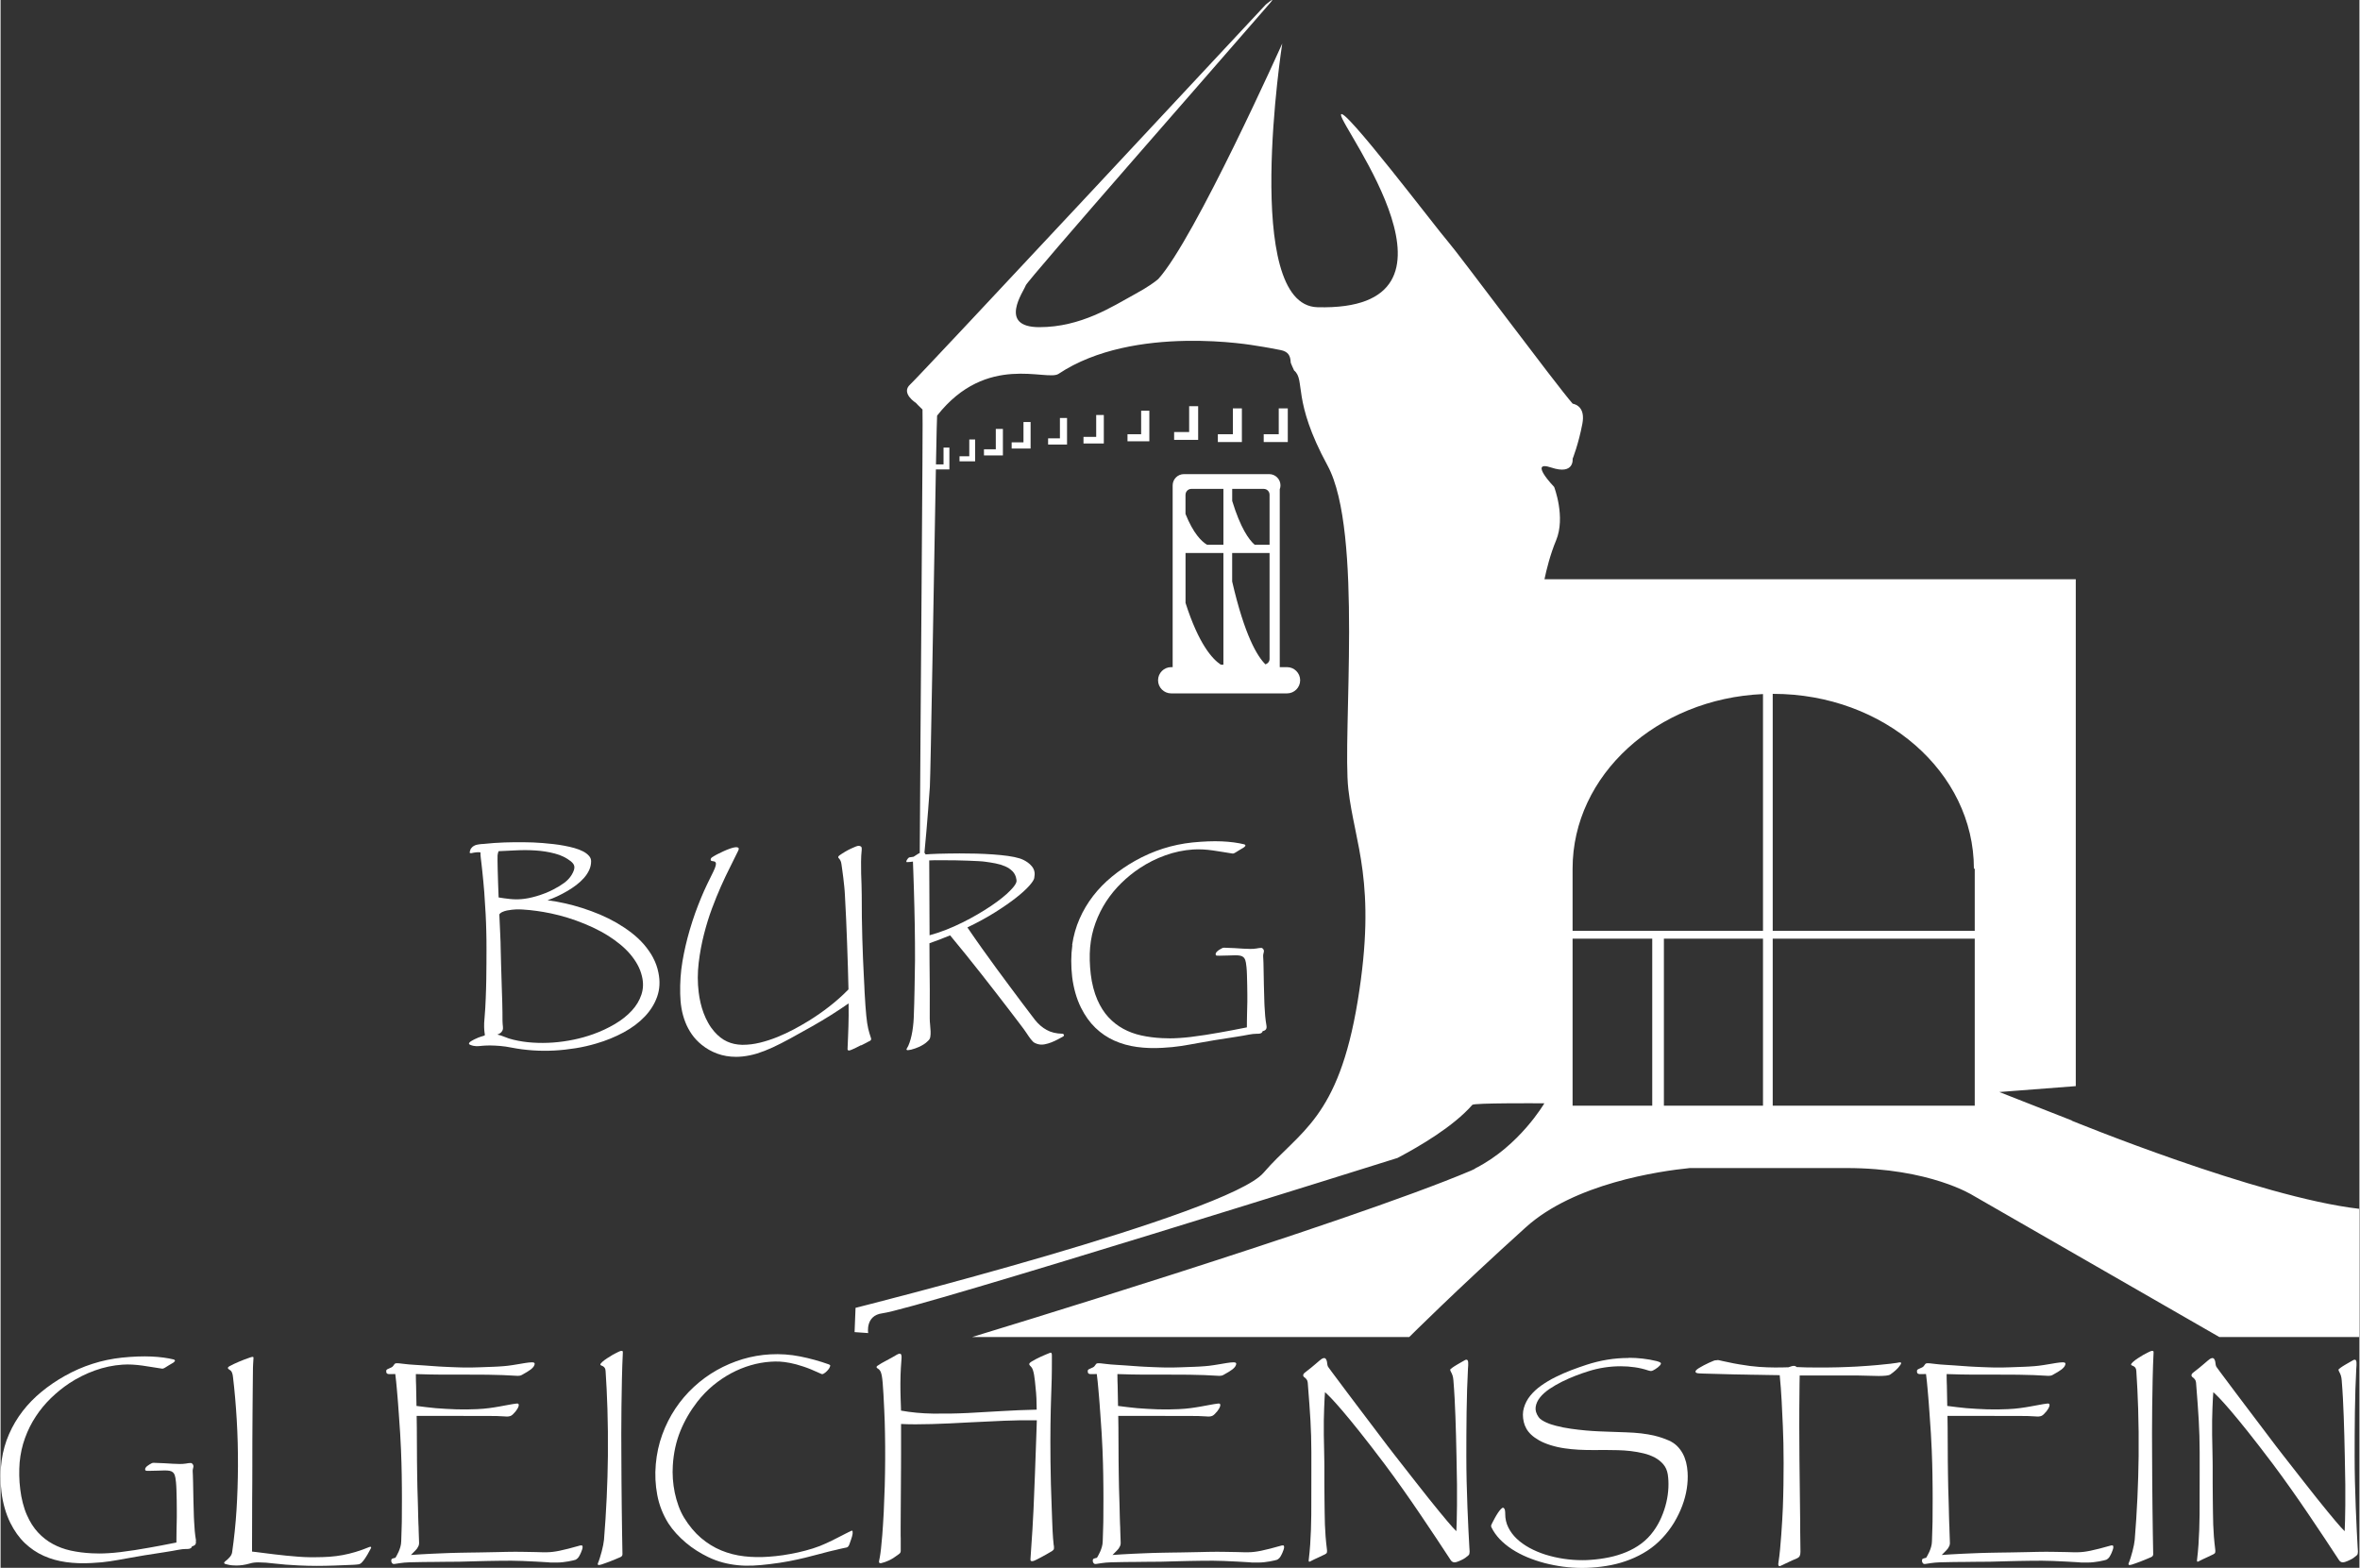 <?xml version="1.0" encoding="UTF-8"?>
<svg xmlns="http://www.w3.org/2000/svg" id="Ebene_1" data-name="Ebene 1" width="19.78cm" height="13.14cm" viewBox="0 0 560.57 372.57">
  <rect x="0" y="0" width="560.57" height="372.57" fill="#333333" stroke="none"/>
  <g fill="white">
    <path d="m492.24,266.28l-17.25-6.77,18.17-1.4v-120.46h-126.26c.49-2.33,1.37-5.9,2.76-9.23,2.31-5.54-.46-12.7-.46-12.7,0,0-6.23-6.46-.69-4.61,5.54,1.85,5.08-2.08,5.08-2.08,0,0,1.39-3.46,2.31-8.31.72-3.77-1.35-4.6-2.3-4.79-3.84-4.35-27.46-36.09-29.61-38.49-2.31-2.58-25.45-33.12-25.45-30.12s33.82,46.74-5.61,45.69c-18-.48-8.35-62.66-8.35-62.66,0,0-20.78,46.4-29.45,55.95-.71.62-2.35,1.87-5.76,3.72-5.08,2.77-12.58,7.73-22.51,7.73s-3.69-8.54-3.23-9.93c.4-1.21,47.18-54.51,58.07-67.11,1.57-1.82-1.05.4-1.05.4,0,0-82.18,88.18-84.49,90.26-2.31,2.08,1.38,4.39,1.38,4.39,0,0,.68.77,1.55,1.56.17.15-.55,80.74-.65,105.38-.12.06-.24.1-.37.19-.4.26-.77.5-1.1.71-.15.03-.35.06-.59.09s-.41.05-.49.09c-.08.05-.18.13-.28.25-.1.12-.18.24-.25.36-.07.12-.1.24-.11.34,0,.1.04.15.14.15.28,0,.53-.01.73-.04.2-.03.43-.05.7-.09.03.9.07,1.92.11,3.07.04,1.14.08,2.37.12,3.68.04,1.31.08,2.68.11,4.11.03,1.43.06,2.86.09,4.31.02,1.44.04,2.87.05,4.28,0,1.41.01,2.77.01,4.07-.03,2.29-.07,4.56-.11,6.81-.04,2.25-.1,4.53-.19,6.81-.03.7-.09,1.41-.18,2.13-.08.72-.2,1.4-.34,2.04s-.3,1.23-.49,1.75c-.18.53-.38.95-.58,1.26-.23.33-.17.5.2.5.13,0,.38-.04.75-.12.73-.2,1.35-.41,1.84-.64.49-.23.9-.44,1.21-.65.32-.21.55-.39.71-.55s.28-.27.36-.34c.25-.22.4-.52.46-.91.06-.39.08-.83.06-1.3-.02-.48-.05-.98-.11-1.52s-.09-1.06-.09-1.58c.02-2.3.02-4.59.01-6.86,0-2.27-.03-4.56-.06-6.86,0-.68,0-1.37-.01-2.04,0-.68-.01-1.36-.01-2.04.85-.3,1.67-.6,2.44-.89.78-.29,1.6-.62,2.47-.99,1.24,1.49,2.5,3.03,3.79,4.63,1.29,1.6,2.56,3.19,3.78,4.75,1.23,1.56,2.4,3.06,3.51,4.5,1.11,1.44,2.11,2.73,2.99,3.88.88,1.15,1.62,2.12,2.22,2.91.59.78.98,1.3,1.17,1.55.25.33.47.64.65.93.18.28.36.55.53.79s.33.47.5.69.35.43.55.63c.15.15.35.28.61.39.26.11.5.19.74.24.45.1.93.1,1.45,0,.52-.1,1.04-.25,1.55-.45.52-.2,1.01-.43,1.49-.68.48-.25.9-.48,1.26-.68.23-.13.32-.28.25-.44-.07-.16-.19-.25-.38-.26-1.45-.03-2.69-.33-3.72-.9-1.03-.57-1.94-1.35-2.74-2.35-.12-.17-.45-.6-.99-1.3-.54-.7-1.22-1.6-2.04-2.69-.82-1.09-1.75-2.35-2.81-3.76-1.05-1.41-2.15-2.9-3.31-4.47-1.15-1.57-2.32-3.19-3.51-4.86-1.19-1.67-2.33-3.31-3.43-4.93,2.52-1.22,4.76-2.44,6.7-3.67,1.95-1.23,3.58-2.37,4.91-3.42,1.33-1.05,2.35-1.98,3.07-2.79.72-.81,1.12-1.42,1.2-1.82.05-.27.08-.54.1-.83.02-.28,0-.57-.08-.85-.1-.42-.3-.8-.59-1.15s-.61-.65-.96-.9c-.35-.25-.71-.46-1.06-.63-.36-.17-.66-.28-.89-.35-.75-.23-1.67-.43-2.77-.58-1.09-.15-2.28-.27-3.56-.36s-2.6-.15-3.96-.19c-1.36-.03-2.68-.05-3.97-.05-.95,0-1.86,0-2.72.03-.86.02-1.64.03-2.35.05-.71.02-1.33.04-1.85.08-.53.03-.91.06-1.16.08-.07-.17-.16-.3-.27-.39.65-6.56,1.27-15.32,1.29-15.7.2-3.79.99-51.88,1.43-75.4h3.21v-5.19h-1.39v3.99h-1.8c.13-6.99.24-11.53.27-11.58,11.77-15,26.09-8.08,28.86-9.93,17.97-11.97,46.86-6.7,46.86-6.7,1.33.23,1.6.2,5.89,1.04,1.76.35,2.34,1.24,2.42,2.89-.09.05.81,1.96.81,1.96,2.77,2.31-.58,6.92,7.95,22.6,8.52,15.68,3.48,63.96,4.94,76.91,1.46,12.95,6.85,22.14,2.23,50.3-4.62,28.16-13.85,30.93-22.39,40.86-8.54,9.92-96.95,32.09-96.95,32.09l-.23,5.77,3.23.23s-.71-4.18,3.36-4.7c8.25-1.05,122.44-36.92,122.44-36.92,5.38-2.84,13.27-7.48,17.78-12.62.4-.46,15.64-.37,15.64-.37h1.47s-5.87,10.08-16.26,15.38l-.4.26c-.2.08-.56.27-.74.35-30.01,12.7-118.59,39.56-118.59,39.56h103.88s11.11-11.1,27.7-26.08c11.54-10.42,31.63-13.34,38.98-14.08h37.2c19.85,0,30.01,6.46,30.01,6.46l58.63,33.7h33.24v-30.47c-24.01-2.77-68.33-20.95-68.33-20.95Zm-270.05-61.85h1.79c.95,0,1.95,0,2.98.02,1.04.02,2.02.04,2.94.08.93.03,1.75.07,2.48.11.73.04,1.26.09,1.59.14.78.1,1.59.23,2.43.39.83.16,1.6.39,2.3.69.7.3,1.3.7,1.79,1.2.49.5.8,1.14.91,1.9.02.12.03.24.04.36,0,.13-.03.29-.11.49-.08.2-.23.45-.45.75-.22.3-.55.68-1,1.13-.47.49-1.08,1.04-1.84,1.65-.76.62-1.64,1.26-2.63,1.93-.99.67-2.07,1.34-3.23,2.02-1.16.68-2.37,1.33-3.63,1.95-1.26.63-2.55,1.2-3.87,1.72-1.32.52-2.62.95-3.91,1.3l-.08-17.79c.43-.03.93-.05,1.49-.05Zm170.32,58.33h-18.93v-39.7h18.93v39.7Zm26.32,0h-23.55v-39.7h23.55v39.7Zm0-41.55h-45.25v-14.79c0-22.23,20.04-40.38,45.25-41.48v56.27Zm50.32,41.55h-48.01v-39.7h48.01v39.7Zm0-41.55h-48.01v-56.32s.09,0,.13,0c26.33,0,47.68,18.6,47.68,41.54h.2v14.79Z"></path>
    <polygon points="305.9 97.05 303.75 97.05 303.75 103.19 300.18 103.19 300.18 105.05 305.9 105.05 305.9 97.05"></polygon>
    <polygon points="292.85 97.05 292.85 103.19 289.28 103.19 289.28 105.05 294.99 105.05 294.99 97.05 292.85 97.05"></polygon>
    <polygon points="284.6 96.53 282.46 96.53 282.46 102.67 278.89 102.67 278.89 104.53 284.6 104.53 284.6 96.53"></polygon>
    <polygon points="273 97.6 271.05 97.6 271.05 103.19 267.81 103.19 267.81 104.87 273 104.87 273 97.6"></polygon>
    <polygon points="262.18 98.62 260.37 98.62 260.37 103.82 257.35 103.82 257.35 105.39 262.18 105.39 262.18 98.62"></polygon>
    <polygon points="251.75 104.17 248.94 104.17 248.94 105.64 253.44 105.64 253.44 99.33 251.75 99.33 251.75 104.17"></polygon>
    <polygon points="240.28 105.12 240.28 106.59 244.78 106.59 244.78 100.29 243.09 100.29 243.09 105.12 240.28 105.12"></polygon>
    <polygon points="233.7 106.77 233.7 108.23 238.2 108.23 238.2 101.93 236.51 101.93 236.51 106.77 233.7 106.77"></polygon>
    <polygon points="227.89 108.43 227.89 109.63 231.6 109.63 231.6 104.44 230.21 104.44 230.21 108.43 227.89 108.43"></polygon>
    <path d="m278.54,158.54h-.35c-1.72,0-3.12,1.4-3.12,3.12s1.4,3.12,3.12,3.12h27.53c1.72,0,3.12-1.4,3.12-3.12s-1.4-3.12-3.12-3.12h-1.73v-42.27c.11-.29.17-.6.17-.92,0-1.48-1.2-2.68-2.68-2.68h-20.26c-1.48,0-2.68,1.2-2.68,2.68v43.2Zm14.14-42.36h7.5c.77,0,1.39.62,1.39,1.39v11.89h-3.54c-1.38-1.21-3.38-4-5.34-10.42v-2.85Zm0,15.24h8.89v25.16c0,.62-.41,1.12-.98,1.3-1.92-1.88-4.94-6.81-7.91-19.7v-6.76Zm-11.08-13.85c0-.76.62-1.39,1.38-1.39h7.62v13.27h-3.9c-1.32-.79-3.26-2.7-5.11-7.32v-4.57Zm0,13.85h9v26.55h-.59c-2.01-1.31-5.28-4.89-8.41-14.69v-11.86Z"></path>
    <path d="m155.07,227.58c-.6-1.12-1.34-2.17-2.2-3.17-.87-.99-1.85-1.91-2.94-2.75-1.09-.84-2.26-1.62-3.49-2.34-1.27-.73-2.6-1.39-3.98-1.98-1.39-.58-2.79-1.1-4.2-1.55-1.41-.45-2.82-.83-4.22-1.14-1.4-.31-2.75-.55-4.06-.71.73-.25,1.5-.56,2.29-.93.79-.37,1.58-.78,2.35-1.23.78-.45,1.51-.94,2.2-1.46.69-.53,1.3-1.09,1.83-1.69.53-.6.94-1.23,1.24-1.89.3-.66.45-1.35.45-2.07,0-.48-.17-.92-.53-1.31-.35-.39-.81-.74-1.39-1.04-.58-.3-1.25-.56-2.02-.78-.77-.22-1.57-.4-2.42-.56-.84-.16-1.71-.29-2.59-.39-.89-.1-1.74-.18-2.55-.25-.82-.07-1.58-.11-2.28-.14-.7-.03-1.29-.04-1.78-.04-1.69-.03-3.37-.02-5.05.04-1.68.06-3.35.18-5.02.36-.1,0-.23,0-.4.02-.17.02-.34.04-.53.06-.18.02-.36.05-.51.09-.16.03-.27.06-.34.08-.33.13-.58.27-.73.4-.15.13-.31.32-.48.55-.1.25-.17.44-.2.58-.03.13-.04.23-.03.29s.06.09.13.1c.07,0,.17.01.3.01.33-.08.7-.15,1.1-.19.4-.04.74-.04,1.03.01,0,.22,0,.43.01.63,0,.2.03.45.07.75.04.3.09.68.14,1.15.05.47.12,1.07.2,1.8.18,1.67.34,3.37.48,5.11.13,1.74.24,3.48.33,5.24.03.74.06,1.42.09,2.05.03.63.05,1.29.06,1.95.02.67.03,1.37.04,2.1,0,.74.01,1.55.01,2.45s0,1.92-.01,3.06c0,1.14-.02,2.44-.04,3.91-.02.68-.03,1.41-.05,2.17-.02.76-.04,1.53-.08,2.3s-.07,1.55-.11,2.32c-.04.77-.1,1.5-.16,2.2-.1,1.02-.14,1.81-.11,2.38.02.57.06.99.1,1.26.04.28.07.46.08.54,0,.08-.06.15-.21.2-.15.05-.4.12-.75.23-.35.1-.86.31-1.53.63-.2.1-.41.21-.61.33-.21.12-.38.24-.5.36-.13.12-.18.24-.18.35,0,.11.13.2.36.29.25.1.48.17.69.21.21.04.42.07.63.08.21,0,.43,0,.66-.01.23-.02.52-.04.85-.08.02,0,.21-.01.56-.04.36-.03.85-.03,1.46-.03.62,0,1.35.05,2.19.11.84.07,1.76.2,2.74.4,1.62.32,3.28.53,4.99.65,1.7.12,3.41.13,5.12.04s3.41-.28,5.1-.55,3.32-.65,4.91-1.12c2.34-.68,4.5-1.57,6.49-2.64,1.99-1.08,3.66-2.33,5.02-3.76,1.36-1.43,2.35-3.01,2.96-4.76s.71-3.64.29-5.67c-.25-1.27-.68-2.46-1.28-3.58Zm-36.97-24.25c.02-.25.05-.43.09-.55.04-.12.1-.28.16-.5,1.22-.05,2.6-.12,4.13-.2,1.54-.08,3.09-.08,4.67.03,1.58.1,3.1.34,4.57.73,1.47.38,2.74,1,3.81,1.85.22.18.4.37.54.55.14.18.23.4.28.65.04.25.01.54-.09.86-.1.33-.28.71-.55,1.17-.43.7-1.01,1.32-1.74,1.87-.73.54-1.57,1.06-2.52,1.54-.65.35-1.32.66-2.02.93-.69.27-1.38.5-2.05.7-.68.2-1.32.36-1.94.48-.62.12-1.17.19-1.65.23-.92.08-1.87.07-2.84-.04-.98-.11-1.84-.23-2.59-.36-.05-1-.09-2.08-.12-3.23-.03-1.15-.07-2.28-.1-3.38-.02-.97-.03-1.7-.04-2.19,0-.49,0-.86.01-1.11Zm34.19,33.04c-.45,1.37-1.21,2.64-2.29,3.81-1.08,1.17-2.41,2.23-4,3.17-1.59.94-3.31,1.75-5.18,2.42-1.49.53-3.04.97-4.65,1.3-1.61.33-3.23.56-4.86.68-1.63.12-3.24.12-4.83.02-1.6-.1-3.12-.33-4.57-.68-.79-.18-1.49-.41-2.12-.68-.63-.27-1.21-.45-1.74-.55.25-.08.48-.2.7-.35.22-.15.38-.34.5-.58.08-.17.13-.33.14-.48,0-.15,0-.31-.01-.48-.02-.17-.04-.36-.06-.58-.03-.22-.04-.48-.04-.78,0-.52,0-1.17-.01-1.97,0-.79-.02-1.64-.05-2.54-.03-.9-.05-1.82-.09-2.77-.03-.94-.06-1.82-.08-2.62-.05-1.45-.09-2.66-.11-3.63-.03-.97-.05-1.78-.06-2.43-.02-.65-.03-1.18-.04-1.59,0-.41-.02-.78-.02-1.1,0-.33-.02-.65-.04-.98-.02-.33-.03-.73-.05-1.2-.02-.48-.04-1.06-.08-1.77-.03-.7-.08-1.6-.12-2.71.15-.23.39-.43.73-.58.33-.15.7-.27,1.09-.35.39-.08.79-.14,1.18-.18.39-.03.73-.06,1.01-.08.47-.02.98,0,1.55.03.57.03,1.14.08,1.73.14.58.06,1.15.13,1.7.21.55.08,1.04.16,1.48.23,1.2.2,2.46.47,3.78.81,1.32.34,2.65.75,3.98,1.23,1.34.48,2.66,1.02,3.97,1.63,1.31.61,2.56,1.29,3.75,2.04.97.62,1.88,1.28,2.74,1.98.86.7,1.64,1.45,2.33,2.25.69.8,1.29,1.65,1.78,2.53.49.88.86,1.82,1.09,2.81.37,1.52.33,2.96-.12,4.33Z"></path>
    <path d="m204.51,248.43c.44-.23.84-.43,1.2-.61.36-.18.56-.29.61-.33.05-.02.11-.04.19-.08s.15-.08.21-.14c.07-.06.12-.13.15-.23s.03-.2-.02-.34c-.13-.4-.25-.78-.36-1.13-.11-.35-.21-.73-.3-1.13-.09-.4-.18-.85-.25-1.34-.08-.49-.15-1.08-.21-1.75-.07-.68-.13-1.47-.2-2.38-.07-.91-.13-1.98-.2-3.22,0-.2-.02-.66-.06-1.39-.04-.73-.09-1.65-.14-2.77-.05-1.12-.11-2.4-.18-3.85-.07-1.44-.12-2.98-.16-4.62-.04-1.64-.08-3.34-.11-5.1s-.04-3.52-.03-5.27c0-.83-.02-1.68-.05-2.54-.03-.86-.06-1.74-.09-2.63-.02-.89-.03-1.82-.02-2.77,0-.95.06-1.93.16-2.93.03-.33-.02-.56-.16-.69-.14-.12-.34-.19-.59-.19-.15,0-.39.06-.71.19-.33.13-.7.29-1.13.49-.43.2-.87.44-1.34.71-.47.28-.91.56-1.33.86-.15.12-.25.22-.29.3-.04.08-.05.16-.03.23.03.07.06.12.11.16.05.04.08.07.1.09.13.17.25.35.34.54.09.19.16.45.21.79.05.38.12.86.2,1.42.08.56.16,1.17.24,1.83.08.66.15,1.36.23,2.09.08.74.13,1.45.16,2.15.1,1.79.19,3.64.28,5.55.08,1.91.16,3.82.23,5.74.07,1.91.13,3.8.19,5.66.06,1.86.1,3.64.14,5.32-1.4,1.44-2.9,2.78-4.5,4.02-1.59,1.25-3.23,2.38-4.9,3.42-1.08.67-2.27,1.34-3.54,2.03-1.28.68-2.6,1.3-3.96,1.85-1.36.55-2.74,1-4.13,1.34-1.39.34-2.74.51-4.05.51h-.23c-1.29-.03-2.47-.29-3.54-.78-1.08-.49-2.09-1.27-3.04-2.36-.55-.63-1.04-1.32-1.45-2.07-.42-.74-.78-1.52-1.08-2.32-.3-.8-.55-1.62-.74-2.46-.19-.83-.34-1.67-.44-2.5-.28-2.29-.28-4.61,0-6.98.28-2.36.71-4.66,1.28-6.88.55-2.15,1.18-4.17,1.88-6.05.7-1.88,1.42-3.64,2.15-5.29.73-1.64,1.46-3.17,2.17-4.57.71-1.4,1.35-2.7,1.92-3.88.15-.33.17-.56.05-.66-.12-.11-.29-.16-.53-.16-.03,0-.07,0-.11.01-.04,0-.09.01-.14.01-.32.03-.72.14-1.21.31-.49.17-1.01.38-1.55.63-.54.24-1.06.5-1.57.76-.5.27-.91.51-1.23.73-.17.13-.25.3-.26.49,0,.19.09.3.29.34.17.03.34.06.51.09.17.03.3.11.39.26.08.15.09.4.01.74-.08.34-.27.84-.59,1.49-.5,1-.99,2.01-1.48,3.02-.48,1.01-.96,2.07-1.41,3.17-.46,1.1-.91,2.28-1.37,3.53-.45,1.25-.89,2.62-1.33,4.11-.73,2.5-1.31,5-1.73,7.49-.42,2.49-.59,5.04-.53,7.67.02,1.17.12,2.32.31,3.44.19,1.13.49,2.21.89,3.24.4,1.04.92,2.01,1.55,2.92.63.91,1.41,1.74,2.33,2.49,1.1.9,2.35,1.61,3.73,2.12,1.39.51,2.89.76,4.51.76.47,0,.95-.03,1.45-.08,1.17-.12,2.33-.36,3.49-.71,1.16-.36,2.39-.84,3.7-1.44,1.3-.6,2.71-1.32,4.23-2.15,1.52-.84,3.23-1.79,5.14-2.86,1.57-.89,3.09-1.79,4.56-2.72,1.47-.93,2.85-1.84,4.13-2.74.02,1.05.02,2.01.01,2.88,0,.87-.03,1.72-.05,2.55-.02.83-.05,1.68-.09,2.54-.03.86-.07,1.82-.12,2.87,0,.23.11.35.33.35.12,0,.24-.03.36-.08.12-.05.24-.09.34-.13.18-.07.48-.2.9-.41.42-.21.85-.43,1.29-.65Z"></path>
    <path d="m254.7,224.6c-.17,1.19-.25,2.42-.26,3.71,0,1.29.07,2.57.22,3.86.16,1.29.41,2.55.76,3.79.35,1.24.79,2.41,1.33,3.49.95,1.92,2.1,3.52,3.44,4.81,1.34,1.29,2.84,2.3,4.5,3.04,1.65.74,3.44,1.24,5.35,1.5,1.91.26,3.92.33,6.02.21.92-.05,1.72-.11,2.4-.18.68-.07,1.35-.15,2-.25.65-.1,1.34-.21,2.07-.34.73-.13,1.58-.28,2.57-.46.99-.18,2.15-.39,3.51-.61,1.35-.23,2.98-.48,4.88-.76.68-.1,1.27-.2,1.77-.29.49-.09.93-.17,1.3-.24.38-.07.72-.12,1.03-.16.31-.04.62-.06.94-.06h.35c.13,0,.27-.02.41-.05.14-.03.27-.09.39-.17.12-.08.2-.22.25-.4.07-.02.16-.04.28-.08.12-.03.23-.1.35-.19.12-.09.21-.22.26-.39.06-.17.06-.39.01-.68-.13-.75-.23-1.5-.3-2.24-.07-.74-.12-1.49-.15-2.24-.02-.2-.03-.4-.03-.59s0-.39-.02-.59c-.05-1.59-.09-2.91-.11-3.96-.02-1.05-.04-1.92-.05-2.62,0-.69-.02-1.24-.03-1.64,0-.4-.02-.73-.02-.99,0-.26-.02-.5-.03-.71,0-.22-.02-.48-.04-.8-.02-.25,0-.46.05-.64.05-.17.09-.33.11-.48.03-.14.02-.28-.02-.43-.04-.14-.16-.3-.36-.46-.05-.03-.14-.05-.28-.05s-.28,0-.43.03c-.15.02-.28.04-.4.06-.12.02-.18.04-.2.04-.5.08-1.01.12-1.52.11-.51,0-1.07-.03-1.68-.06s-1.29-.08-2.03-.13c-.74-.05-1.58-.08-2.52-.1-.18,0-.33.03-.45.1-.15.08-.33.18-.54.3-.21.12-.4.25-.56.39-.17.14-.3.29-.39.45-.09.16-.1.32-.04.49.03.08.11.13.23.15s.33.02.63.02c.82,0,1.54-.02,2.15-.05.62-.03,1.16-.05,1.62-.05s.85.03,1.16.09c.32.06.58.18.78.36.17.13.31.36.43.66.12.31.22.88.3,1.72.05.48.09,1.12.11,1.89.03.78.05,1.57.06,2.39.02.82.03,1.58.03,2.29v1.62c0,.33,0,.77-.03,1.3s-.03,1.1-.04,1.69c0,.59-.02,1.17-.03,1.73,0,.56-.01,1.02-.01,1.39-2.66.53-4.83.95-6.54,1.24-1.7.29-2.81.48-3.33.56-1.3.2-2.46.36-3.47.48-1.01.12-1.92.2-2.73.25-.81.05-1.54.08-2.2.08s-1.28-.02-1.87-.05c-1.75-.08-3.41-.3-4.96-.64-1.55-.34-2.98-.87-4.28-1.58-1.3-.71-2.47-1.62-3.51-2.74-1.04-1.12-1.91-2.5-2.63-4.13-.38-.87-.71-1.82-.98-2.87-.27-1.04-.47-2.11-.6-3.21-.13-1.09-.21-2.19-.24-3.29-.03-1.1,0-2.15.09-3.13.18-2.04.61-3.97,1.28-5.8.67-1.83,1.52-3.53,2.55-5.11,1.04-1.58,2.23-3.03,3.59-4.36,1.36-1.33,2.82-2.51,4.37-3.54,1.89-1.25,3.91-2.27,6.07-3.04,2.16-.78,4.36-1.24,6.6-1.39.79-.05,1.57-.05,2.34-.01.78.04,1.55.12,2.33.23.78.11,1.56.23,2.34.36.78.13,1.57.26,2.35.38.22.02.45-.06.7-.23.37-.23.67-.42.9-.56.23-.14.43-.26.59-.35.16-.09.29-.17.39-.23.1-.06.19-.13.28-.21.2-.17.27-.3.2-.4-.07-.1-.14-.17-.23-.2-1.54-.38-3.31-.62-5.34-.71-2.02-.09-4.36,0-7.01.26-2.39.25-4.72.74-6.99,1.46-2.27.73-4.48,1.69-6.61,2.89-1.99,1.12-3.82,2.37-5.51,3.76-1.69,1.39-3.18,2.91-4.47,4.58-1.29,1.67-2.37,3.48-3.23,5.44-.86,1.95-1.45,4.04-1.77,6.26Z"></path>
  </g>
  <g fill="white">
    <path d="m46.4,366.13c.05.28.05.51-.01.68-.06.17-.15.3-.26.39-.12.09-.23.15-.35.19-.12.03-.21.06-.28.08-.05.18-.13.32-.25.4-.12.08-.25.14-.39.18-.14.03-.28.05-.41.05h-.35c-.32,0-.63.02-.94.06-.31.04-.65.1-1.03.16-.38.07-.81.15-1.3.24-.49.09-1.08.19-1.77.29-1.9.28-3.53.54-4.88.76-1.35.23-2.52.43-3.51.61-.99.18-1.84.34-2.57.46-.73.12-1.42.24-2.07.34-.65.1-1.32.18-2,.25-.69.07-1.49.12-2.41.17-2.1.12-4.11.05-6.02-.21-1.91-.26-3.69-.76-5.35-1.5s-3.15-1.76-4.5-3.04c-1.34-1.29-2.49-2.89-3.44-4.81-.53-1.08-.98-2.25-1.33-3.49-.35-1.24-.61-2.51-.76-3.79-.16-1.29-.23-2.57-.22-3.86,0-1.29.1-2.52.26-3.71.32-2.22.91-4.31,1.77-6.26.86-1.95,1.94-3.77,3.23-5.44,1.29-1.67,2.79-3.2,4.47-4.58,1.69-1.39,3.52-2.64,5.51-3.76,2.14-1.2,4.34-2.17,6.61-2.89,2.27-.73,4.6-1.21,6.99-1.47,2.66-.27,4.99-.35,7.01-.26,2.02.09,3.8.33,5.34.71.08.03.16.1.23.2.07.1,0,.23-.2.4-.08.08-.17.16-.28.21-.1.06-.23.13-.39.23-.16.09-.36.21-.59.35-.23.14-.54.33-.9.56-.25.17-.49.24-.7.22-.79-.12-1.57-.24-2.35-.37-.79-.13-1.57-.25-2.34-.36s-1.55-.18-2.33-.23-1.56-.04-2.34.01c-2.24.15-4.44.61-6.6,1.39-2.16.78-4.19,1.79-6.08,3.04-1.55,1.04-3.01,2.22-4.37,3.54-1.36,1.33-2.56,2.78-3.59,4.36-1.04,1.58-1.89,3.28-2.55,5.11-.67,1.83-1.09,3.76-1.28,5.8-.08.99-.11,2.03-.09,3.13.02,1.1.1,2.2.24,3.29.13,1.09.33,2.16.6,3.21.27,1.04.59,2,.98,2.87.72,1.64,1.59,3.01,2.63,4.13,1.04,1.12,2.2,2.03,3.51,2.74,1.3.71,2.73,1.24,4.28,1.58,1.55.34,3.21.55,4.96.64.58.03,1.21.05,1.87.05s1.39-.03,2.21-.08c.81-.05,1.72-.13,2.73-.25,1.01-.12,2.17-.28,3.47-.48.52-.08,1.63-.27,3.33-.56,1.7-.29,3.88-.71,6.54-1.24,0-.37,0-.83.01-1.39,0-.56.02-1.14.02-1.73s.02-1.16.04-1.69c.02-.53.02-.97.02-1.3v-1.62c0-.71,0-1.47-.02-2.29-.02-.82-.04-1.62-.06-2.39-.03-.78-.06-1.41-.11-1.89-.08-.83-.18-1.41-.3-1.72-.12-.31-.26-.53-.43-.66-.2-.18-.46-.3-.78-.36s-.71-.09-1.16-.09-1,.02-1.62.05c-.62.03-1.34.05-2.15.05-.3,0-.51,0-.63-.03-.12-.02-.19-.07-.23-.15-.07-.17-.05-.33.04-.49.09-.16.22-.31.39-.45.17-.14.35-.27.56-.39.21-.12.39-.22.54-.3.12-.07.27-.1.45-.1.94.02,1.77.05,2.52.1.74.05,1.42.09,2.03.12.61.03,1.17.05,1.68.06.51,0,1.01-.03,1.52-.11.02,0,.08-.01.2-.04.12-.03.25-.05.4-.06.15-.02.29-.02.43-.02s.23.02.28.05c.2.17.32.32.36.46s.05.28.03.43c-.03.14-.06.3-.11.48-.05.18-.07.39-.05.64.02.32.03.58.04.8,0,.22.02.46.02.71s.02.59.03.99c0,.4.02.95.03,1.64,0,.69.02,1.57.05,2.62.02,1.05.06,2.37.11,3.96.02.2.03.4.03.59s0,.39.03.59c.03.75.08,1.5.15,2.24.07.74.17,1.49.3,2.24Z"></path>
    <path d="m59.91,322.45c.13,0,.2.06.2.17s0,.29-.03.53c-.02.33-.04.66-.06.96-.03.31-.04.61-.04.89-.02,1.35-.03,2.94-.05,4.77-.02,1.83-.03,3.78-.05,5.85-.02,2.07-.03,4.2-.04,6.4,0,2.2-.01,4.33-.01,6.4,0,1.15,0,2.41-.01,3.78,0,1.37-.02,2.76-.03,4.17,0,1.41-.01,2.79-.01,4.15s0,2.58-.01,3.7c0,1.11-.01,2.07-.01,2.87v1.63c.15.02.48.05.99.11.51.06,1.14.14,1.89.24.75.1,1.58.2,2.49.31.91.11,1.85.21,2.82.31.97.1,1.93.18,2.88.25.95.07,1.84.11,2.66.12h1.28c1.19,0,2.31-.04,3.38-.11,1.07-.08,2.12-.21,3.14-.4,1.03-.19,2.06-.44,3.09-.75,1.04-.31,2.12-.7,3.26-1.17.1-.03.18-.05.25-.05.08,0,.14.03.17.1.03.07,0,.19-.12.38-.3.57-.56,1.03-.76,1.38-.21.35-.39.64-.54.86s-.28.41-.4.55c-.12.14-.24.29-.38.44-.23.25-.49.4-.76.45-.28.05-.69.09-1.24.12-1.59.07-3.09.12-4.51.18-1.42.05-2.85.08-4.28.08-.7,0-1.4,0-2.09-.03-.69-.02-1.42-.04-2.17-.08-2.19-.1-4.05-.25-5.6-.44-1.54-.19-2.85-.29-3.92-.29-.77,0-1.43.08-1.98.25-.62.18-1.21.31-1.77.39-.56.08-1.08.11-1.57.11-.35,0-.68-.02-1-.05s-.62-.08-.9-.15c-.49-.08-.79-.19-.9-.31s-.02-.31.3-.56c.15-.12.31-.25.48-.4s.33-.31.48-.49c.15-.17.28-.36.39-.56s.18-.42.21-.65c.48-3.34.83-6.69,1.04-10.06.21-3.37.32-6.83.34-10.38.02-3.79-.08-7.46-.29-11.01-.21-3.55-.5-6.94-.89-10.18-.03-.35-.1-.68-.21-.98-.11-.3-.24-.49-.39-.58-.4-.23-.61-.43-.61-.58,0-.15.13-.3.41-.45.62-.33,1.36-.68,2.23-1.05.87-.37,1.74-.7,2.63-1,.3-.1.51-.15.63-.15Z"></path>
    <path d="m137.89,367.28c.2-.07.33-.03.38.1.05.13.06.29.03.48s-.09.37-.16.55-.15.37-.21.55c-.08.22-.23.5-.43.86-.2.36-.48.64-.85.84-.08.03-.28.09-.6.16-.32.08-.68.15-1.1.23-.42.07-.86.14-1.33.19s-.9.08-1.3.08h-1.54c-.09,0-.17,0-.23-.01-.06,0-.19-.02-.4-.04-.21-.02-.54-.04-.98-.06-.44-.02-1.1-.06-1.97-.11-1.24-.07-2.3-.12-3.18-.15-.89-.03-1.73-.05-2.54-.06-.81,0-1.66,0-2.54.01-.89.02-1.94.03-3.16.05-.69.02-1.4.03-2.14.05-.74.02-1.49.04-2.24.06-.75.02-1.49.04-2.21.06-.72.02-1.39.02-2.03.02-.35,0-.9,0-1.65.01-.75,0-1.56.02-2.43.03-.87,0-1.72.02-2.54.02-.83,0-1.49.02-1.99.04-.5,0-.96,0-1.38.03-.42.02-.81.04-1.19.07-.38.03-.74.08-1.09.13-.35.05-.72.11-1.1.17-.33.07-.56.03-.69-.11-.13-.14-.2-.29-.24-.44-.02-.18-.01-.33.01-.43.02-.1.08-.18.16-.23.08-.05.19-.09.33-.12.13-.03.29-.08.48-.12.07-.12.17-.3.31-.54.14-.24.29-.53.44-.88.15-.34.29-.72.41-1.13.12-.41.2-.85.21-1.32.02-.5.03-1.03.05-1.58.02-.55.03-1.09.05-1.6.02-.52.03-1,.04-1.45,0-.45.01-.84.01-1.18,0-.77,0-1.49.01-2.17,0-.68.01-1.4.01-2.17s0-1.62-.01-2.54c0-.93-.02-2.02-.04-3.29-.02-.8-.04-1.68-.06-2.63-.02-.95-.06-2.01-.11-3.18-.05-1.17-.12-2.47-.2-3.9-.08-1.43-.19-3.03-.33-4.8-.03-.37-.06-.72-.08-1.06-.02-.34-.04-.73-.08-1.15-.03-.43-.08-.92-.12-1.49-.05-.57-.11-1.26-.18-2.08-.05-.57-.1-1.13-.16-1.7-.06-.57-.13-1.18-.21-1.83-.65.03-1.16.04-1.52.02-.36-.02-.56-.16-.61-.43-.05-.3-.02-.5.09-.6.11-.1.26-.19.46-.26.2-.08.43-.18.68-.31.25-.13.48-.38.7-.75.07-.12.19-.19.36-.21.18-.03.44-.02.8.01.36.03.83.09,1.4.16s1.31.14,2.22.19c.9.05,1.63.1,2.19.14.56.04,1.01.08,1.37.1.35.02.63.05.83.06s.4.03.6.04c.2,0,.43.03.68.05.25.02.61.05,1.08.06.73.03,1.39.06,1.97.09.58.02,1.11.05,1.62.06s.99.03,1.48.04c.48,0,1.01,0,1.58,0,.57,0,1.2-.03,1.9-.05.7-.03,1.52-.05,2.45-.09.18,0,.47,0,.85-.03.38-.02.8-.04,1.25-.06.45-.02.89-.05,1.31-.09.43-.03.76-.07,1.01-.1.27-.03.65-.09,1.15-.16s1.01-.16,1.53-.25c.52-.09.99-.17,1.43-.24.43-.07.73-.11.88-.12.22-.02.43-.03.63-.04.2,0,.37,0,.5.04s.22.1.25.21c.03.11,0,.27-.1.49-.13.32-.42.64-.86.98-.44.33-1.14.76-2.09,1.28-.28.15-.61.22-.98.21-.37,0-.63-.02-.78-.04-.79-.05-1.7-.1-2.75-.14-1.05-.04-2.27-.07-3.66-.09-1.39-.02-2.96-.02-4.73-.02h-5.99c-.97,0-1.98-.01-3.03-.04-1.05-.03-2.14-.05-3.26-.09,0,.6,0,1.14.02,1.63.02.42.03.8.04,1.14,0,.34.01.52.01.54.02.72.03,1.43.04,2.13,0,.7.02,1.41.04,2.13.82.12,1.59.21,2.32.29.73.08,1.47.15,2.24.24,1.62.13,3.26.22,4.93.28,1.67.05,3.32.03,4.94-.05,1.05-.05,2.01-.13,2.88-.25.87-.12,1.68-.24,2.43-.38.75-.13,1.46-.26,2.12-.39.66-.13,1.31-.23,1.94-.31.25-.03.41.02.46.15.06.13.06.3,0,.5-.06.2-.16.41-.3.64-.14.23-.27.41-.39.56-.25.28-.46.51-.63.69-.17.17-.35.3-.54.39-.19.08-.41.13-.66.15-.25.02-.58,0-.98-.03-.42-.03-.97-.06-1.67-.08-.69-.02-1.39-.02-2.09-.02h-5.07c-.34,0-.7,0-1.08-.01-.38,0-.84-.01-1.39-.01h-9.42c.02,1.14.03,2.09.04,2.86,0,.77.01,1.46.01,2.07s0,1.18.01,1.7c0,.53.01,1.11.01,1.75s0,1.39.01,2.25c0,.86.02,1.92.04,3.17.02,1.29.04,2.4.06,3.33.03.93.05,1.79.08,2.55.03.77.05,1.49.06,2.15.02.67.03,1.39.05,2.15.02.74.03,1.28.05,1.64.02.36.03.63.04.8,0,.17.01.31.01.4s0,.23.01.43c0,.19.02.48.03.86,0,.38.03.95.06,1.7.02.3.01.53-.01.69-.03.16-.05.28-.09.36-.03.08-.07.15-.11.2-.04.05-.07.11-.09.18-.07.18-.26.44-.58.76-.32.33-.67.68-1.05,1.06.63-.05,1.39-.1,2.25-.15.87-.05,1.75-.1,2.64-.14.89-.04,1.76-.08,2.59-.11.83-.03,1.53-.06,2.08-.08.63-.02,1.32-.03,2.04-.05.73-.02,1.47-.03,2.22-.04.75,0,1.49-.02,2.23-.03.73,0,1.44-.02,2.13-.04,1.05-.02,1.9-.03,2.56-.05.65-.02,1.21-.03,1.67-.04.46,0,.87-.02,1.24-.02.37,0,.8-.01,1.3-.01s1.12,0,1.87.02c.74.02,1.72.03,2.92.05.52.02.98.03,1.4.04.42,0,.83,0,1.25,0,.42,0,.86-.04,1.31-.09.46-.05.99-.14,1.6-.26.61-.12,1.32-.29,2.14-.5.82-.21,1.79-.47,2.91-.79Z"></path>
    <path d="m146.43,321.47c.07-.03.18-.1.34-.19.16-.09.33-.16.5-.21.18-.05.33-.06.45-.03.12.03.18.15.16.35-.1,1.99-.17,4.09-.22,6.31-.05,2.22-.09,4.43-.11,6.61-.02,2.19-.04,4.29-.04,6.31s0,3.82.02,5.41c0,1.9,0,3.92.03,6.04.02,2.12.04,4.21.06,6.27.03,2.06.05,4.05.08,5.95.03,1.9.05,3.6.09,5.08,0,.12-.04.24-.11.36-.08.12-.2.23-.39.31-.32.13-.67.28-1.06.45-.39.17-.8.33-1.21.49-.42.16-.82.31-1.2.45-.38.14-.73.26-1.03.36-.43.13-.7.16-.79.08-.09-.08-.11-.19-.06-.33.17-.4.33-.86.49-1.37.16-.51.3-1.02.44-1.53.13-.51.25-1,.34-1.48.09-.48.15-.89.19-1.24.27-3.27.48-6.6.64-9.98.16-3.38.25-6.7.29-9.96.03-4.04,0-7.74-.11-11.11-.11-3.37-.25-6.38-.44-9.06-.02-.33-.09-.58-.21-.75s-.26-.29-.41-.38c-.15-.08-.29-.15-.41-.19-.13-.04-.2-.1-.21-.19-.02-.15.13-.36.44-.64.31-.28.68-.56,1.12-.85.43-.29.88-.57,1.33-.83.45-.26.8-.45,1.05-.56Z"></path>
    <path d="m201.59,364.08c.38-.22.64-.33.76-.33s.17.22.14.65c-.02.1-.03.2-.05.31-.02.11-.05.25-.1.44-.05.18-.12.41-.22.69-.1.28-.23.64-.38,1.09-.08.22-.16.38-.24.49-.08.11-.16.19-.26.25-.1.06-.23.1-.38.12-.15.03-.33.06-.55.11-.25.05-.53.11-.84.19-.31.08-.62.15-.94.23-.32.07-.63.15-.93.21-.3.07-.58.13-.83.2-.74.18-1.56.4-2.48.65-.92.25-1.95.52-3.11.8-1.15.28-2.43.56-3.83.83-1.4.27-2.95.5-4.63.7-1.34.17-2.63.28-3.87.34-1.24.06-2.46.03-3.66-.09-1.19-.12-2.38-.33-3.54-.64-1.17-.31-2.35-.75-3.53-1.32-.9-.43-1.8-.94-2.69-1.5-.89-.57-1.75-1.19-2.55-1.87-.81-.68-1.57-1.41-2.29-2.19-.72-.79-1.35-1.6-1.9-2.45-1.3-2.09-2.18-4.33-2.63-6.73-.45-2.4-.57-4.83-.35-7.3.22-2.47.73-4.82,1.54-7.04.81-2.22,1.85-4.28,3.12-6.19,1.27-1.9,2.74-3.62,4.41-5.16,1.67-1.54,3.48-2.86,5.42-3.96,1.95-1.1,4-1.97,6.15-2.62,2.15-.64,4.34-1.02,6.56-1.14,2.39-.13,4.76.03,7.11.5,2.35.47,4.64,1.1,6.86,1.9.2.1.3.2.29.29,0,.09-.08.28-.21.56-.13.23-.33.48-.6.75-.27.27-.54.48-.83.63-.15.08-.29.1-.41.05-.12-.05-.31-.13-.56-.25-1.4-.65-2.67-1.17-3.81-1.54-1.14-.38-2.17-.66-3.09-.84-.93-.18-1.77-.29-2.52-.33-.75-.03-1.46-.02-2.13.03-1.57.1-3.15.38-4.73.84-1.59.46-3.13,1.09-4.63,1.89-1.5.8-2.93,1.77-4.3,2.89-1.36,1.13-2.61,2.42-3.75,3.87-1.7,2.2-3.06,4.54-4.06,7.01-1,2.47-1.6,5.19-1.78,8.14-.07,1.04-.06,2.1.01,3.21.08,1.1.23,2.19.45,3.27.23,1.08.52,2.12.89,3.14.37,1.02.81,1.95,1.33,2.81,1.2,1.95,2.55,3.56,4.03,4.82,1.49,1.26,3.09,2.25,4.81,2.96,1.72.71,3.53,1.17,5.44,1.39,1.9.22,3.86.25,5.86.1,1.05-.07,2.17-.19,3.36-.36,1.19-.18,2.38-.4,3.58-.66,1.2-.27,2.37-.58,3.51-.94,1.14-.36,2.18-.76,3.13-1.21.95-.43,1.87-.88,2.75-1.34.88-.46,1.78-.91,2.68-1.37Z"></path>
    <path d="m250.31,367.28c.03.35.04.61.01.79-.03.18-.18.35-.46.54-.42.25-.86.5-1.31.76-.46.26-.89.5-1.29.71-.4.22-.75.4-1.04.54-.29.14-.48.23-.56.26-.27.1-.47.14-.6.12-.13-.02-.22-.06-.26-.14s-.06-.16-.05-.26c0-.1.01-.18.01-.25,0-.28.08-1.38.22-3.29.15-1.91.32-4.73.5-8.45.05-1.17.1-2.48.16-3.95.06-1.46.12-2.95.18-4.47.06-1.52.11-3.01.16-4.47.05-1.46.1-2.78.14-3.95.04-1.17.08-2.14.1-2.91.03-.77.04-1.21.04-1.33-2.39-.05-4.98-.02-7.77.1-2.79.12-5.61.25-8.47.4-1.5.08-2.99.16-4.46.23-1.47.07-2.88.12-4.25.16-1.36.04-2.66.06-3.9.06s-2.37-.03-3.41-.08v6.83c0,.96,0,2.1-.01,3.41,0,1.31-.02,2.85-.03,4.61,0,1.76-.02,3.84-.04,6.23,0,.73,0,1.37-.01,1.92,0,.54-.01,1.02-.01,1.44v2.15c0,.07,0,.15.01.26,0,.11.01.23.01.36v2.71c.02.22,0,.4-.05.55-.05.15-.17.3-.38.45-.92.7-1.7,1.2-2.36,1.5-.65.3-1.27.52-1.85.65-.43.08-.6-.1-.5-.55.05-.25.11-.58.19-.99s.16-1.04.26-1.88c.1-.84.2-1.95.31-3.33.11-1.38.22-3.16.34-5.35.1-2.02.18-4.1.24-6.22.06-2.13.09-4.24.1-6.33s0-4.13-.04-6.12c-.03-2-.09-3.88-.18-5.65-.07-1.49-.13-2.75-.19-3.79-.06-1.04-.12-1.91-.18-2.61-.06-.69-.12-1.24-.2-1.65-.08-.41-.16-.73-.26-.96-.1-.23-.22-.41-.35-.54-.13-.12-.29-.25-.48-.36-.12-.08-.17-.18-.17-.28s.08-.2.23-.3c.58-.4,1.29-.82,2.13-1.25.84-.43,1.63-.88,2.38-1.33.48-.28.81-.36.99-.23.17.13.25.48.21,1.05-.05.54-.1,1.3-.16,2.29-.06.99-.1,2.23-.11,3.7,0,.48,0,1.03.01,1.63,0,.6.02,1.2.04,1.8.02.6.04,1.16.06,1.69.03.53.04.96.04,1.31,2.39.43,4.9.67,7.54.71,2.64.04,5.41,0,8.32-.14,2.59-.13,5.24-.28,7.95-.45,2.71-.17,5.52-.28,8.43-.35,0-.88-.02-1.77-.06-2.64-.04-.88-.11-1.76-.21-2.64-.05-.5-.1-1.01-.15-1.52-.05-.51-.12-.99-.2-1.45-.08-.46-.18-.86-.3-1.21-.12-.35-.28-.62-.48-.8-.28-.25-.41-.46-.36-.63s.22-.34.54-.53c.32-.2.67-.4,1.06-.6.39-.2.79-.39,1.19-.58.4-.18.79-.35,1.15-.5.37-.15.69-.28.98-.4.3-.13.45.06.45.58v1.52c0,.66,0,1.34-.01,2.04,0,.7-.02,1.36-.03,1.98,0,.62-.02,1.06-.04,1.33-.02.63-.05,1.75-.11,3.36s-.1,3.66-.14,6.16-.03,5.45,0,8.83.13,7.17.3,11.36c.05,1.2.09,2.21.11,3.03.03.82.05,1.54.09,2.18.03.63.07,1.21.11,1.73.04.52.1,1.08.16,1.68Z"></path>
    <path d="m304.6,367.28c.2-.07.33-.03.38.1.05.13.06.29.03.48s-.09.37-.16.55-.15.37-.21.55c-.08.22-.23.5-.43.86-.2.36-.48.64-.85.84-.08.03-.28.09-.6.16-.32.08-.68.15-1.1.23-.42.07-.86.14-1.33.19-.47.05-.9.08-1.3.08h-1.54c-.09,0-.17,0-.23-.01-.06,0-.19-.02-.4-.04-.21-.02-.54-.04-.98-.06-.44-.02-1.1-.06-1.97-.11-1.24-.07-2.3-.12-3.18-.15-.89-.03-1.73-.05-2.54-.06-.81,0-1.66,0-2.54.01-.89.02-1.94.03-3.16.05-.69.02-1.4.03-2.14.05-.74.02-1.49.04-2.24.06-.75.02-1.49.04-2.21.06-.72.02-1.39.02-2.03.02-.35,0-.9,0-1.65.01-.75,0-1.56.02-2.43.03-.87,0-1.72.02-2.54.02-.83,0-1.49.02-1.99.04-.5,0-.96,0-1.38.03-.42.02-.81.04-1.19.07-.38.03-.74.08-1.09.13-.35.05-.72.11-1.1.17-.33.07-.56.03-.69-.11-.13-.14-.21-.29-.24-.44-.02-.18-.01-.33.01-.43.02-.1.08-.18.16-.23.08-.05.19-.09.33-.12.13-.03.29-.08.48-.12.07-.12.17-.3.31-.54.14-.24.29-.53.44-.88.15-.34.29-.72.41-1.13.12-.41.2-.85.21-1.32.02-.5.03-1.03.05-1.58.02-.55.03-1.09.05-1.6.02-.52.03-1,.04-1.45,0-.45.01-.84.01-1.18,0-.77,0-1.49.01-2.17,0-.68.01-1.4.01-2.17s0-1.62-.01-2.54c0-.93-.02-2.02-.04-3.29-.02-.8-.04-1.68-.06-2.63-.02-.95-.06-2.01-.11-3.18-.05-1.17-.12-2.47-.2-3.9-.08-1.43-.19-3.03-.33-4.8-.03-.37-.06-.72-.08-1.06-.02-.34-.04-.73-.08-1.15-.03-.43-.08-.92-.12-1.49-.05-.57-.11-1.26-.18-2.08-.05-.57-.1-1.13-.16-1.7-.06-.57-.13-1.18-.21-1.83-.65.03-1.16.04-1.52.02-.36-.02-.56-.16-.61-.43-.05-.3-.02-.5.09-.6.11-.1.26-.19.46-.26.2-.08.43-.18.68-.31.25-.13.48-.38.7-.75.07-.12.19-.19.36-.21.18-.03.44-.02.8.01.36.03.83.09,1.4.16s1.31.14,2.22.19c.9.05,1.63.1,2.19.14.56.04,1.01.08,1.37.1.35.02.63.05.83.06s.4.03.6.04c.2,0,.43.03.68.05.25.02.61.05,1.08.06.73.03,1.39.06,1.97.09.58.02,1.11.05,1.62.06.5.02.99.03,1.48.04.48,0,1.01,0,1.58,0,.57,0,1.2-.03,1.9-.05.7-.03,1.52-.05,2.46-.09.18,0,.47,0,.85-.03.38-.02.8-.04,1.25-.06.45-.02.89-.05,1.31-.09.43-.03.76-.07,1.01-.1.27-.03.65-.09,1.15-.16s1.01-.16,1.53-.25c.52-.09.99-.17,1.43-.24.43-.07.73-.11.88-.12.22-.02.43-.03.63-.04.2,0,.37,0,.5.04s.22.1.25.21c.03.11,0,.27-.1.49-.13.32-.42.64-.86.98-.44.33-1.14.76-2.09,1.28-.28.15-.61.22-.98.21-.37,0-.63-.02-.78-.04-.79-.05-1.7-.1-2.75-.14-1.05-.04-2.27-.07-3.66-.09-1.39-.02-2.96-.02-4.73-.02h-5.99c-.97,0-1.98-.01-3.03-.04-1.05-.03-2.14-.05-3.26-.09,0,.6,0,1.14.02,1.63.02.42.03.8.04,1.14,0,.34.01.52.01.54.02.72.03,1.43.04,2.13,0,.7.02,1.41.04,2.13.82.12,1.59.21,2.32.29.73.08,1.47.15,2.24.24,1.62.13,3.26.22,4.93.28,1.67.05,3.32.03,4.94-.05,1.05-.05,2.01-.13,2.88-.25.87-.12,1.68-.24,2.43-.38.75-.13,1.46-.26,2.12-.39.66-.13,1.31-.23,1.94-.31.25-.03.41.02.46.15.06.13.06.3,0,.5-.06.2-.16.41-.3.64-.14.23-.27.41-.39.56-.25.28-.46.51-.63.69-.17.17-.35.3-.54.39-.19.08-.41.13-.66.15-.25.02-.58,0-.98-.03-.42-.03-.97-.06-1.66-.08-.69-.02-1.39-.02-2.09-.02h-5.07c-.34,0-.7,0-1.08-.01-.38,0-.84-.01-1.39-.01h-9.42c.02,1.14.03,2.09.04,2.86,0,.77.01,1.46.01,2.07s0,1.18.01,1.7c0,.53.01,1.11.01,1.75s0,1.39.01,2.25c0,.86.02,1.92.04,3.17.02,1.29.04,2.4.06,3.33.03.93.05,1.79.08,2.55.03.77.05,1.49.06,2.15.02.67.03,1.39.05,2.15.02.74.03,1.28.05,1.64.02.36.03.63.04.8,0,.17.01.31.01.4s0,.23.01.43c0,.19.02.48.03.86,0,.38.03.95.06,1.7.02.3.01.53-.01.69-.03.16-.05.28-.09.36-.03.08-.07.15-.11.2-.04.05-.07.11-.09.18-.07.18-.26.44-.58.76-.32.33-.67.68-1.05,1.06.63-.05,1.39-.1,2.25-.15.87-.05,1.75-.1,2.64-.14.89-.04,1.76-.08,2.59-.11.84-.03,1.53-.06,2.08-.08.63-.02,1.32-.03,2.04-.05.73-.02,1.47-.03,2.22-.04.75,0,1.49-.02,2.23-.03.73,0,1.44-.02,2.13-.04,1.05-.02,1.9-.03,2.56-.05.65-.02,1.21-.03,1.67-.04.46,0,.87-.02,1.24-.02.37,0,.8-.01,1.3-.01s1.12,0,1.87.02c.74.02,1.72.03,2.92.05.52.02.98.03,1.4.04.42,0,.83,0,1.25,0,.42,0,.86-.04,1.31-.09.46-.05.99-.14,1.6-.26.61-.12,1.32-.29,2.14-.5.82-.21,1.79-.47,2.91-.79Z"></path>
    <path d="m314.46,322.72c.22,0,.39.09.51.26.12.18.2.39.24.64.03.27.07.52.11.75.04.23.12.42.24.55.12.18.38.55.79,1.09.41.54.91,1.22,1.52,2.03.6.81,1.28,1.72,2.04,2.73.76,1.01,1.56,2.07,2.39,3.17.83,1.1,1.68,2.22,2.54,3.36.86,1.14,1.69,2.23,2.49,3.29.8,1.06,1.55,2.05,2.25,2.98.7.93,1.32,1.72,1.85,2.39,1.67,2.14,3.15,4.03,4.45,5.69,1.29,1.65,2.44,3.1,3.43,4.35.99,1.24,1.85,2.31,2.58,3.19.73.88,1.35,1.64,1.87,2.25.52.62.95,1.12,1.3,1.5.35.38.65.69.9.93.03-.73.06-1.59.09-2.57.03-.98.05-2.17.06-3.57.02-1.4.02-3.06,0-4.96-.02-1.9-.06-4.16-.12-6.76-.03-1.67-.07-3.27-.11-4.8-.04-1.53-.09-3.03-.14-4.5-.05-1.47-.11-2.92-.19-4.35-.08-1.43-.17-2.87-.29-4.32-.03-.45-.1-.83-.2-1.15-.1-.32-.25-.65-.45-1-.13-.25-.15-.42-.06-.5.09-.08.25-.22.49-.4.13-.1.28-.2.43-.29s.33-.2.55-.34c.22-.13.48-.29.79-.46.31-.17.7-.4,1.16-.66.12-.08.24-.12.38-.12.15,0,.25.06.31.19.06.13.1.29.11.49.02.2.02.43,0,.68-.02.25-.03.49-.05.73-.08,1.54-.15,3.2-.21,4.99s-.1,3.59-.12,5.42c-.03,1.83-.04,3.63-.05,5.41,0,1.78-.01,3.43-.01,4.95,0,1.95.02,3.98.07,6.09.05,2.1.11,4.14.19,6.11s.15,3.79.24,5.46c.08,1.67.16,3.05.22,4.13,0,.12,0,.26.03.44.02.18.03.35.03.53s-.02.34-.06.5c-.04.16-.11.28-.21.36-.47.43-.97.79-1.52,1.05-.54.27-.98.45-1.32.55-.18.05-.33.08-.45.08-.37,0-.67-.16-.9-.48-1.05-1.6-2.2-3.34-3.44-5.22-1.24-1.88-2.54-3.82-3.9-5.81-1.35-2-2.74-4-4.16-6.01-1.42-2.01-2.83-3.95-4.23-5.82-2.32-3.07-4.3-5.64-5.94-7.69-1.64-2.05-3.01-3.73-4.12-5.02-1.11-1.29-1.99-2.28-2.63-2.94-.64-.67-1.14-1.15-1.49-1.45-.03.37-.07.88-.1,1.53-.03.65-.07,1.41-.1,2.29-.03.88-.06,1.85-.08,2.91-.02,1.06-.02,2.18,0,3.37.03,1.75.06,3.13.08,4.13.02,1,.03,1.77.04,2.29,0,.53.01.89.01,1.08v3.91c0,.93,0,2.22.03,3.87.02,1.19.03,2.26.04,3.23,0,.97.03,1.91.06,2.83.03.92.09,1.87.16,2.84.08.98.19,2.07.34,3.27.02.18,0,.36-.03.53-.03.17-.18.32-.45.45-.42.22-.94.47-1.58.75-.63.28-1.28.59-1.93.93-.08.05-.15.08-.2.08-.15,0-.2-.17-.15-.5.15-1.22.26-2.41.34-3.58.08-1.17.13-2.34.18-3.52.04-1.18.07-2.37.08-3.57,0-1.2.01-2.44.01-3.71,0-2.5,0-4.65.01-6.44,0-1.79,0-3.38,0-4.77,0-1.39-.03-2.67-.06-3.82-.03-1.15-.08-2.34-.15-3.56-.07-1.22-.16-2.55-.26-3.98-.11-1.44-.24-3.14-.39-5.11-.03-.32-.13-.58-.28-.78-.15-.2-.36-.39-.63-.58-.13-.1-.19-.25-.17-.45.02-.2.18-.42.5-.65,1-.77,1.83-1.44,2.49-2.02.66-.58,1.11-.95,1.34-1.11.2-.15.39-.23.58-.23Z"></path>
    <path d="m386.91,322.67c1.12,0,2.23.06,3.33.19,1.1.12,2.21.32,3.31.59.05.02.14.04.26.08.12.03.25.07.36.12.12.05.22.11.3.17.08.07.12.14.1.23-.02.13-.09.28-.23.43-.13.15-.29.3-.48.45-.18.15-.38.29-.58.41s-.37.22-.5.29c-.22.12-.41.18-.58.18-.08,0-.18-.01-.28-.04-.1-.02-.22-.05-.35-.09-1.05-.35-2.13-.61-3.22-.76-1.09-.16-2.2-.24-3.32-.24-1.32,0-2.63.1-3.92.3-1.29.2-2.54.49-3.75.88-.92.28-1.92.63-3.02,1.05-1.09.42-2.17.89-3.24,1.42-1.07.53-2.07,1.11-3.01,1.74-.93.64-1.69,1.31-2.25,2.02-.57.71-.91,1.46-1.03,2.24-.12.79.11,1.59.68,2.41.18.27.44.51.78.73.33.22.7.41,1.09.59.39.18.78.33,1.18.45s.75.23,1.07.31c1.15.3,2.34.54,3.57.71,1.23.17,2.41.31,3.54.41,1.14.1,2.19.17,3.16.21.97.04,1.77.07,2.41.09,1.42.05,2.75.1,4,.14,1.24.04,2.43.12,3.57.25,1.13.13,2.24.32,3.31.58,1.07.26,2.15.62,3.23,1.09.77.33,1.42.76,1.97,1.29.54.53.99,1.12,1.35,1.77.36.65.63,1.36.83,2.12.19.76.31,1.55.36,2.37.08,1.25.02,2.56-.19,3.91-.21,1.35-.57,2.71-1.08,4.07-.51,1.36-1.16,2.69-1.94,4-.79,1.3-1.71,2.52-2.78,3.66-1.09,1.17-2.28,2.17-3.57,3.01-1.29.83-2.66,1.54-4.1,2.1-1.44.57-2.93,1.01-4.47,1.32-1.54.31-3.12.51-4.72.61-.7.05-1.43.08-2.18.08-1.5,0-3.01-.1-4.52-.3-1.51-.2-2.99-.49-4.42-.86-1.44-.38-2.81-.84-4.13-1.39-1.32-.55-2.53-1.19-3.63-1.9-1.1-.72-2.07-1.52-2.91-2.39-.84-.88-1.49-1.82-1.98-2.82-.08-.2-.1-.36-.06-.48.04-.12.12-.29.24-.53.18-.37.39-.76.63-1.19.23-.43.47-.82.71-1.19.24-.37.48-.67.7-.91.23-.24.41-.36.56-.36.03,0,.05,0,.05.03.1.03.18.11.25.22.07.12.11.25.14.4.03.15.04.3.05.46,0,.16.01.29.01.39,0,1.14.24,2.2.73,3.18.48.99,1.15,1.88,2,2.69.85.81,1.86,1.53,3.02,2.17,1.16.63,2.42,1.17,3.78,1.6,1.36.43,2.79.76,4.3.99,1.5.23,3.01.34,4.53.34.65,0,1.32-.02,2-.08,1.45-.1,2.89-.3,4.31-.59,1.42-.29,2.78-.71,4.07-1.24,1.29-.54,2.5-1.21,3.61-2.04,1.11-.83,2.09-1.83,2.94-3.02.72-1,1.33-2.08,1.83-3.24.5-1.16.89-2.34,1.17-3.53.28-1.19.44-2.36.49-3.51.05-1.14,0-2.19-.15-3.14-.15-.93-.5-1.73-1.05-2.38-.55-.65-1.23-1.19-2.03-1.62-.8-.43-1.7-.76-2.69-1-.99-.24-2.01-.42-3.04-.54-1.04-.12-2.05-.19-3.06-.21-1-.02-1.91-.04-2.73-.04-1.07,0-2.15,0-3.26.01-1.1,0-2.21-.02-3.32-.08-1.11-.06-2.23-.17-3.34-.33-1.12-.16-2.24-.41-3.36-.76-1.05-.33-1.95-.71-2.71-1.14-.75-.43-1.38-.88-1.88-1.35-.5-.48-.89-.97-1.16-1.48-.28-.51-.47-1.01-.59-1.52-.28-1.2-.28-2.33.03-3.37.3-1.04.8-2,1.51-2.88.71-.88,1.58-1.68,2.62-2.42,1.04-.73,2.15-1.4,3.36-2,1.2-.6,2.44-1.14,3.71-1.63,1.27-.48,2.5-.92,3.68-1.3,1.62-.53,3.26-.94,4.94-1.21,1.67-.28,3.36-.41,5.08-.41Z"></path>
    <path d="m407.98,323.2c.18,0,.37.03.55.08.18.05.45.11.79.18.34.07.73.15,1.15.24s.87.18,1.33.28c.46.09.91.17,1.34.24,1.84.32,3.43.52,4.77.61,1.34.09,2.58.14,3.7.14.58,0,1.14,0,1.68-.01.53,0,1.07-.02,1.6-.04.55-.22.98-.33,1.28-.33.25,0,.47.09.65.28.59.03,1.32.06,2.2.08.89.02,1.85.03,2.91.03.73,0,1.5,0,2.29-.01.79,0,1.59-.02,2.39-.04.8-.02,1.59-.04,2.35-.08.77-.03,1.49-.07,2.18-.1,1.99-.12,3.62-.24,4.91-.36,1.29-.12,2.3-.23,3.04-.31.74-.08,1.26-.15,1.55-.21s.45-.09.46-.09c.07-.02.15-.02.25-.02.23,0,.34.07.31.21-.03.14-.13.33-.31.56-.23.35-.56.71-.98,1.09-.42.37-.84.71-1.25.99-.2.15-.55.25-1.05.3-.5.05-1.08.08-1.73.08-.82,0-1.7-.02-2.63-.06-.94-.04-1.78-.06-2.53-.06h-13.63c-.02.67-.03,1.36-.04,2.07,0,.71-.02,1.53-.02,2.45,0,.93-.02,2-.03,3.21,0,1.21-.01,2.65-.01,4.32,0,2.6.01,5.19.04,7.76.02,2.57.05,5.16.09,7.77.03,2.54.06,4.83.08,6.86,0,.87,0,1.73.01,2.58,0,.85.02,1.62.03,2.3,0,.68.02,1.26.02,1.72,0,.46.01.74.01.84,0,.4-.05.73-.16.98-.11.25-.35.46-.74.63-.69.28-1.36.59-2.03.91-.67.33-1.26.61-1.78.84-.1.05-.18.08-.25.08-.13,0-.23-.08-.28-.23-.05-.15-.04-.41.03-.78.13-.82.25-1.79.36-2.93.11-1.14.2-2.3.29-3.51.08-1.2.16-2.37.23-3.51.07-1.14.12-2.12.15-2.96.07-1.77.11-3.56.14-5.36.02-1.8.04-3.54.04-5.22s-.02-3.26-.05-4.76c-.03-1.5-.08-2.81-.13-3.95-.08-1.99-.18-4.01-.29-6.08-.11-2.06-.26-4.1-.46-6.1-1.22-.02-2.26-.03-3.13-.05-.87-.02-1.61-.03-2.23-.04-.62,0-1.14-.02-1.57-.02-.43,0-.8-.02-1.11-.03-.32,0-.61-.01-.89-.01s-.57,0-.89-.02c-.02,0-.24,0-.68-.01s-.98-.02-1.64-.04c-.66-.02-1.38-.04-2.15-.06-.78-.02-1.51-.05-2.2-.06-.69-.02-1.31-.03-1.84-.05s-.88-.03-1.03-.05c-.3-.03-.5-.12-.6-.25-.1-.13-.06-.3.12-.5.1-.13.32-.3.66-.51.34-.21.72-.42,1.13-.64.41-.22.82-.42,1.24-.61.42-.19.76-.34,1.03-.44.13-.07.28-.11.45-.14.17-.03.33-.04.5-.04Z"></path>
    <path d="m501.66,367.28c.2-.07.33-.03.38.1.05.13.06.29.03.48s-.09.37-.16.55-.15.37-.21.55c-.08.22-.23.5-.43.86-.2.36-.48.64-.85.84-.08.03-.28.09-.6.16-.32.08-.68.15-1.1.23-.42.07-.86.14-1.33.19-.47.05-.9.08-1.3.08h-1.54c-.09,0-.17,0-.23-.01-.06,0-.19-.02-.4-.04-.21-.02-.54-.04-.98-.06-.44-.02-1.1-.06-1.97-.11-1.24-.07-2.3-.12-3.18-.15-.89-.03-1.73-.05-2.54-.06-.81,0-1.66,0-2.54.01-.89.02-1.94.03-3.16.05-.69.02-1.4.03-2.14.05-.74.02-1.49.04-2.24.06-.75.02-1.49.04-2.21.06-.72.02-1.39.02-2.03.02-.35,0-.9,0-1.65.01-.75,0-1.56.02-2.43.03-.87,0-1.72.02-2.54.02-.83,0-1.49.02-1.99.04-.5,0-.96,0-1.38.03-.42.02-.81.04-1.19.07-.38.03-.74.08-1.09.13-.35.05-.72.11-1.1.17-.33.07-.56.03-.69-.11-.13-.14-.2-.29-.24-.44-.02-.18-.01-.33.01-.43.02-.1.08-.18.16-.23.08-.05.19-.09.33-.12.13-.03.29-.08.48-.12.07-.12.17-.3.31-.54.14-.24.29-.53.44-.88.15-.34.29-.72.41-1.13.12-.41.2-.85.21-1.32.02-.5.03-1.03.05-1.58.02-.55.03-1.09.05-1.6.02-.52.03-1,.04-1.45,0-.45.01-.84.01-1.18,0-.77,0-1.49.01-2.17,0-.68.01-1.4.01-2.17s0-1.62-.01-2.54c0-.93-.02-2.02-.04-3.29-.02-.8-.04-1.68-.06-2.63-.02-.95-.06-2.01-.11-3.18-.05-1.17-.12-2.47-.2-3.9-.08-1.43-.19-3.03-.33-4.8-.03-.37-.06-.72-.08-1.06-.02-.34-.04-.73-.08-1.15-.03-.43-.08-.92-.12-1.49-.05-.57-.11-1.26-.18-2.08-.05-.57-.1-1.13-.16-1.7-.06-.57-.13-1.18-.21-1.83-.65.03-1.16.04-1.52.02-.36-.02-.56-.16-.61-.43-.05-.3-.02-.5.09-.6.11-.1.26-.19.46-.26.2-.08.43-.18.68-.31.25-.13.48-.38.7-.75.07-.12.19-.19.36-.21.18-.03.44-.02.8.01.36.03.83.09,1.4.16s1.31.14,2.22.19c.9.05,1.63.1,2.19.14.56.04,1.01.08,1.37.1.35.02.63.05.83.06s.4.03.6.04c.2,0,.43.03.68.05.25.02.61.05,1.08.06.73.03,1.39.06,1.97.09.58.02,1.11.05,1.62.06s.99.03,1.48.04c.48,0,1.01,0,1.58,0,.57,0,1.2-.03,1.9-.05.7-.03,1.52-.05,2.46-.09.18,0,.47,0,.85-.03.38-.02.8-.04,1.25-.06.45-.02.89-.05,1.31-.09.43-.03.76-.07,1.01-.1.27-.03.65-.09,1.15-.16s1.01-.16,1.53-.25c.52-.09.99-.17,1.43-.24.43-.07.73-.11.88-.12.22-.02.43-.03.63-.04.2,0,.37,0,.5.04.13.03.22.1.25.21.03.11,0,.27-.1.49-.13.32-.42.64-.86.98-.44.33-1.14.76-2.09,1.28-.28.15-.61.22-.98.21-.37,0-.63-.02-.78-.04-.79-.05-1.7-.1-2.75-.14-1.05-.04-2.27-.07-3.66-.09-1.39-.02-2.96-.02-4.73-.02h-5.99c-.97,0-1.98-.01-3.03-.04-1.05-.03-2.14-.05-3.26-.09,0,.6,0,1.14.02,1.63.02.42.03.8.04,1.14,0,.34.01.52.01.54.02.72.03,1.43.04,2.13,0,.7.02,1.41.04,2.13.82.12,1.59.21,2.32.29.73.08,1.47.15,2.24.24,1.62.13,3.26.22,4.93.28,1.67.05,3.32.03,4.94-.05,1.05-.05,2.01-.13,2.88-.25.87-.12,1.68-.24,2.43-.38.75-.13,1.46-.26,2.12-.39.66-.13,1.31-.23,1.94-.31.25-.03.41.02.46.15.06.13.06.3,0,.5-.06.2-.16.41-.3.64-.14.23-.27.41-.39.56-.25.28-.46.51-.63.69-.17.17-.35.3-.54.39-.19.08-.41.13-.66.15-.25.02-.58,0-.98-.03-.42-.03-.97-.06-1.66-.08-.69-.02-1.39-.02-2.09-.02h-5.07c-.34,0-.7,0-1.08-.01-.38,0-.84-.01-1.39-.01h-9.42c.02,1.14.03,2.09.04,2.86,0,.77.01,1.46.01,2.07s0,1.18.01,1.7c0,.53.01,1.11.01,1.75s0,1.39.01,2.25c0,.86.02,1.92.04,3.17.02,1.29.04,2.4.06,3.33.03.93.05,1.79.08,2.55.03.77.05,1.49.06,2.15.02.67.03,1.39.05,2.15.02.74.03,1.28.05,1.64.02.36.03.63.04.8,0,.17.01.31.01.4s0,.23.01.43c0,.19.02.48.03.86,0,.38.03.95.06,1.7.02.3.01.53-.01.69-.03.16-.05.28-.09.36-.03.08-.07.15-.11.2-.04.05-.07.11-.09.18-.07.18-.26.44-.58.76-.32.33-.67.68-1.05,1.06.63-.05,1.39-.1,2.25-.15.87-.05,1.75-.1,2.64-.14.89-.04,1.76-.08,2.59-.11.84-.03,1.53-.06,2.08-.08.63-.02,1.32-.03,2.04-.05.73-.02,1.47-.03,2.22-.04.75,0,1.49-.02,2.23-.03.73,0,1.44-.02,2.13-.04,1.05-.02,1.9-.03,2.56-.05.65-.02,1.21-.03,1.67-.04.46,0,.87-.02,1.24-.02.37,0,.8-.01,1.3-.01s1.12,0,1.87.02c.74.02,1.72.03,2.92.05.52.02.98.03,1.4.04.42,0,.83,0,1.25,0,.42,0,.86-.04,1.31-.09.46-.05.99-.14,1.6-.26.61-.12,1.32-.29,2.14-.5.82-.21,1.79-.47,2.91-.79Z"></path>
    <path d="m510.2,321.47c.07-.03.18-.1.34-.19.16-.09.33-.16.5-.21.18-.05.33-.06.45-.03.12.03.18.15.16.35-.1,1.99-.17,4.09-.22,6.31-.05,2.22-.09,4.43-.11,6.61-.02,2.19-.04,4.29-.04,6.31s0,3.82.02,5.41c0,1.9,0,3.92.03,6.04.02,2.12.04,4.21.06,6.27.03,2.06.05,4.05.08,5.95.03,1.9.05,3.6.09,5.08,0,.12-.04.24-.11.36-.08.12-.2.23-.39.31-.32.13-.67.28-1.06.45-.39.17-.8.33-1.21.49-.42.16-.82.31-1.2.45-.38.14-.73.26-1.03.36-.43.13-.7.16-.79.08-.09-.08-.11-.19-.06-.33.17-.4.33-.86.49-1.37.16-.51.3-1.02.44-1.53.13-.51.25-1,.34-1.48.09-.48.15-.89.19-1.24.27-3.27.48-6.6.64-9.98.16-3.38.25-6.7.29-9.96.03-4.04,0-7.74-.11-11.11-.11-3.37-.25-6.38-.44-9.06-.02-.33-.09-.58-.21-.75s-.26-.29-.41-.38c-.15-.08-.29-.15-.41-.19-.13-.04-.2-.1-.21-.19-.02-.15.13-.36.44-.64.31-.28.68-.56,1.12-.85.43-.29.88-.57,1.33-.83.45-.26.8-.45,1.05-.56Z"></path>
    <path d="m525.56,322.72c.22,0,.39.09.51.26.12.18.2.39.24.64.03.27.07.52.11.75.04.23.12.42.24.55.12.18.38.55.79,1.09s.91,1.22,1.52,2.03c.6.81,1.28,1.72,2.04,2.73.76,1.01,1.56,2.07,2.39,3.17.83,1.1,1.68,2.22,2.54,3.36.86,1.14,1.69,2.23,2.49,3.29.8,1.06,1.55,2.05,2.25,2.98.7.93,1.32,1.72,1.85,2.39,1.67,2.14,3.15,4.03,4.45,5.69,1.29,1.65,2.44,3.1,3.43,4.35.99,1.24,1.85,2.31,2.58,3.19.73.88,1.35,1.64,1.87,2.25.52.62.95,1.12,1.3,1.5.35.38.65.69.9.93.03-.73.06-1.59.09-2.57.03-.98.05-2.17.06-3.57.02-1.4.02-3.06,0-4.96-.02-1.9-.06-4.16-.12-6.76-.03-1.67-.07-3.27-.11-4.8-.04-1.53-.09-3.03-.14-4.5-.05-1.47-.11-2.92-.19-4.35-.08-1.43-.17-2.87-.29-4.32-.03-.45-.1-.83-.2-1.15-.1-.32-.25-.65-.45-1-.13-.25-.15-.42-.06-.5.09-.08.25-.22.49-.4.13-.1.28-.2.43-.29s.33-.2.55-.34c.22-.13.48-.29.79-.46.31-.17.7-.4,1.16-.66.12-.08.24-.12.38-.12.15,0,.25.06.31.19.06.13.1.29.11.49.02.2.02.43,0,.68-.02.25-.03.49-.05.73-.08,1.54-.15,3.2-.21,4.99-.06,1.79-.1,3.59-.12,5.42-.03,1.83-.04,3.63-.05,5.41,0,1.78-.01,3.43-.01,4.95,0,1.95.02,3.98.07,6.09.05,2.1.11,4.14.19,6.11.08,1.97.15,3.79.24,5.46.08,1.67.16,3.05.22,4.13,0,.12,0,.26.03.44.02.18.03.35.03.53s-.02.34-.06.5c-.04.16-.11.28-.21.36-.47.43-.97.79-1.52,1.05-.54.27-.98.45-1.32.55-.18.05-.33.08-.45.08-.37,0-.67-.16-.9-.48-1.05-1.6-2.2-3.34-3.44-5.22-1.24-1.88-2.54-3.82-3.9-5.81-1.35-2-2.74-4-4.16-6.01-1.42-2.01-2.83-3.95-4.23-5.82-2.32-3.07-4.3-5.64-5.94-7.69-1.64-2.05-3.01-3.73-4.12-5.02-1.11-1.29-1.99-2.28-2.63-2.94-.64-.67-1.14-1.15-1.49-1.45-.03.37-.07.88-.1,1.53-.03.65-.07,1.41-.1,2.29-.03.88-.06,1.85-.08,2.91-.02,1.06-.02,2.18,0,3.37.03,1.75.06,3.13.08,4.13.02,1,.03,1.77.04,2.29,0,.53.01.89.01,1.08v3.91c0,.93,0,2.22.03,3.87.02,1.19.03,2.26.04,3.23,0,.97.03,1.91.06,2.83.03.92.09,1.87.16,2.84.08.98.19,2.07.34,3.27.02.18,0,.36-.03.53-.03.17-.18.32-.45.45-.42.22-.94.47-1.58.75-.63.28-1.28.59-1.93.93-.08.05-.15.08-.2.08-.15,0-.2-.17-.15-.5.15-1.22.26-2.41.34-3.58.08-1.17.13-2.34.18-3.52.04-1.18.07-2.37.08-3.57,0-1.2.01-2.44.01-3.71,0-2.5,0-4.65.01-6.44,0-1.79,0-3.38,0-4.77,0-1.39-.03-2.67-.06-3.82-.03-1.15-.08-2.34-.15-3.56-.07-1.22-.16-2.55-.26-3.98-.11-1.44-.24-3.14-.39-5.11-.03-.32-.13-.58-.28-.78-.15-.2-.36-.39-.63-.58-.13-.1-.19-.25-.17-.45.02-.2.18-.42.5-.65,1-.77,1.83-1.44,2.49-2.02.66-.58,1.11-.95,1.34-1.11.2-.15.39-.23.58-.23Z"></path>
  </g>
</svg>
